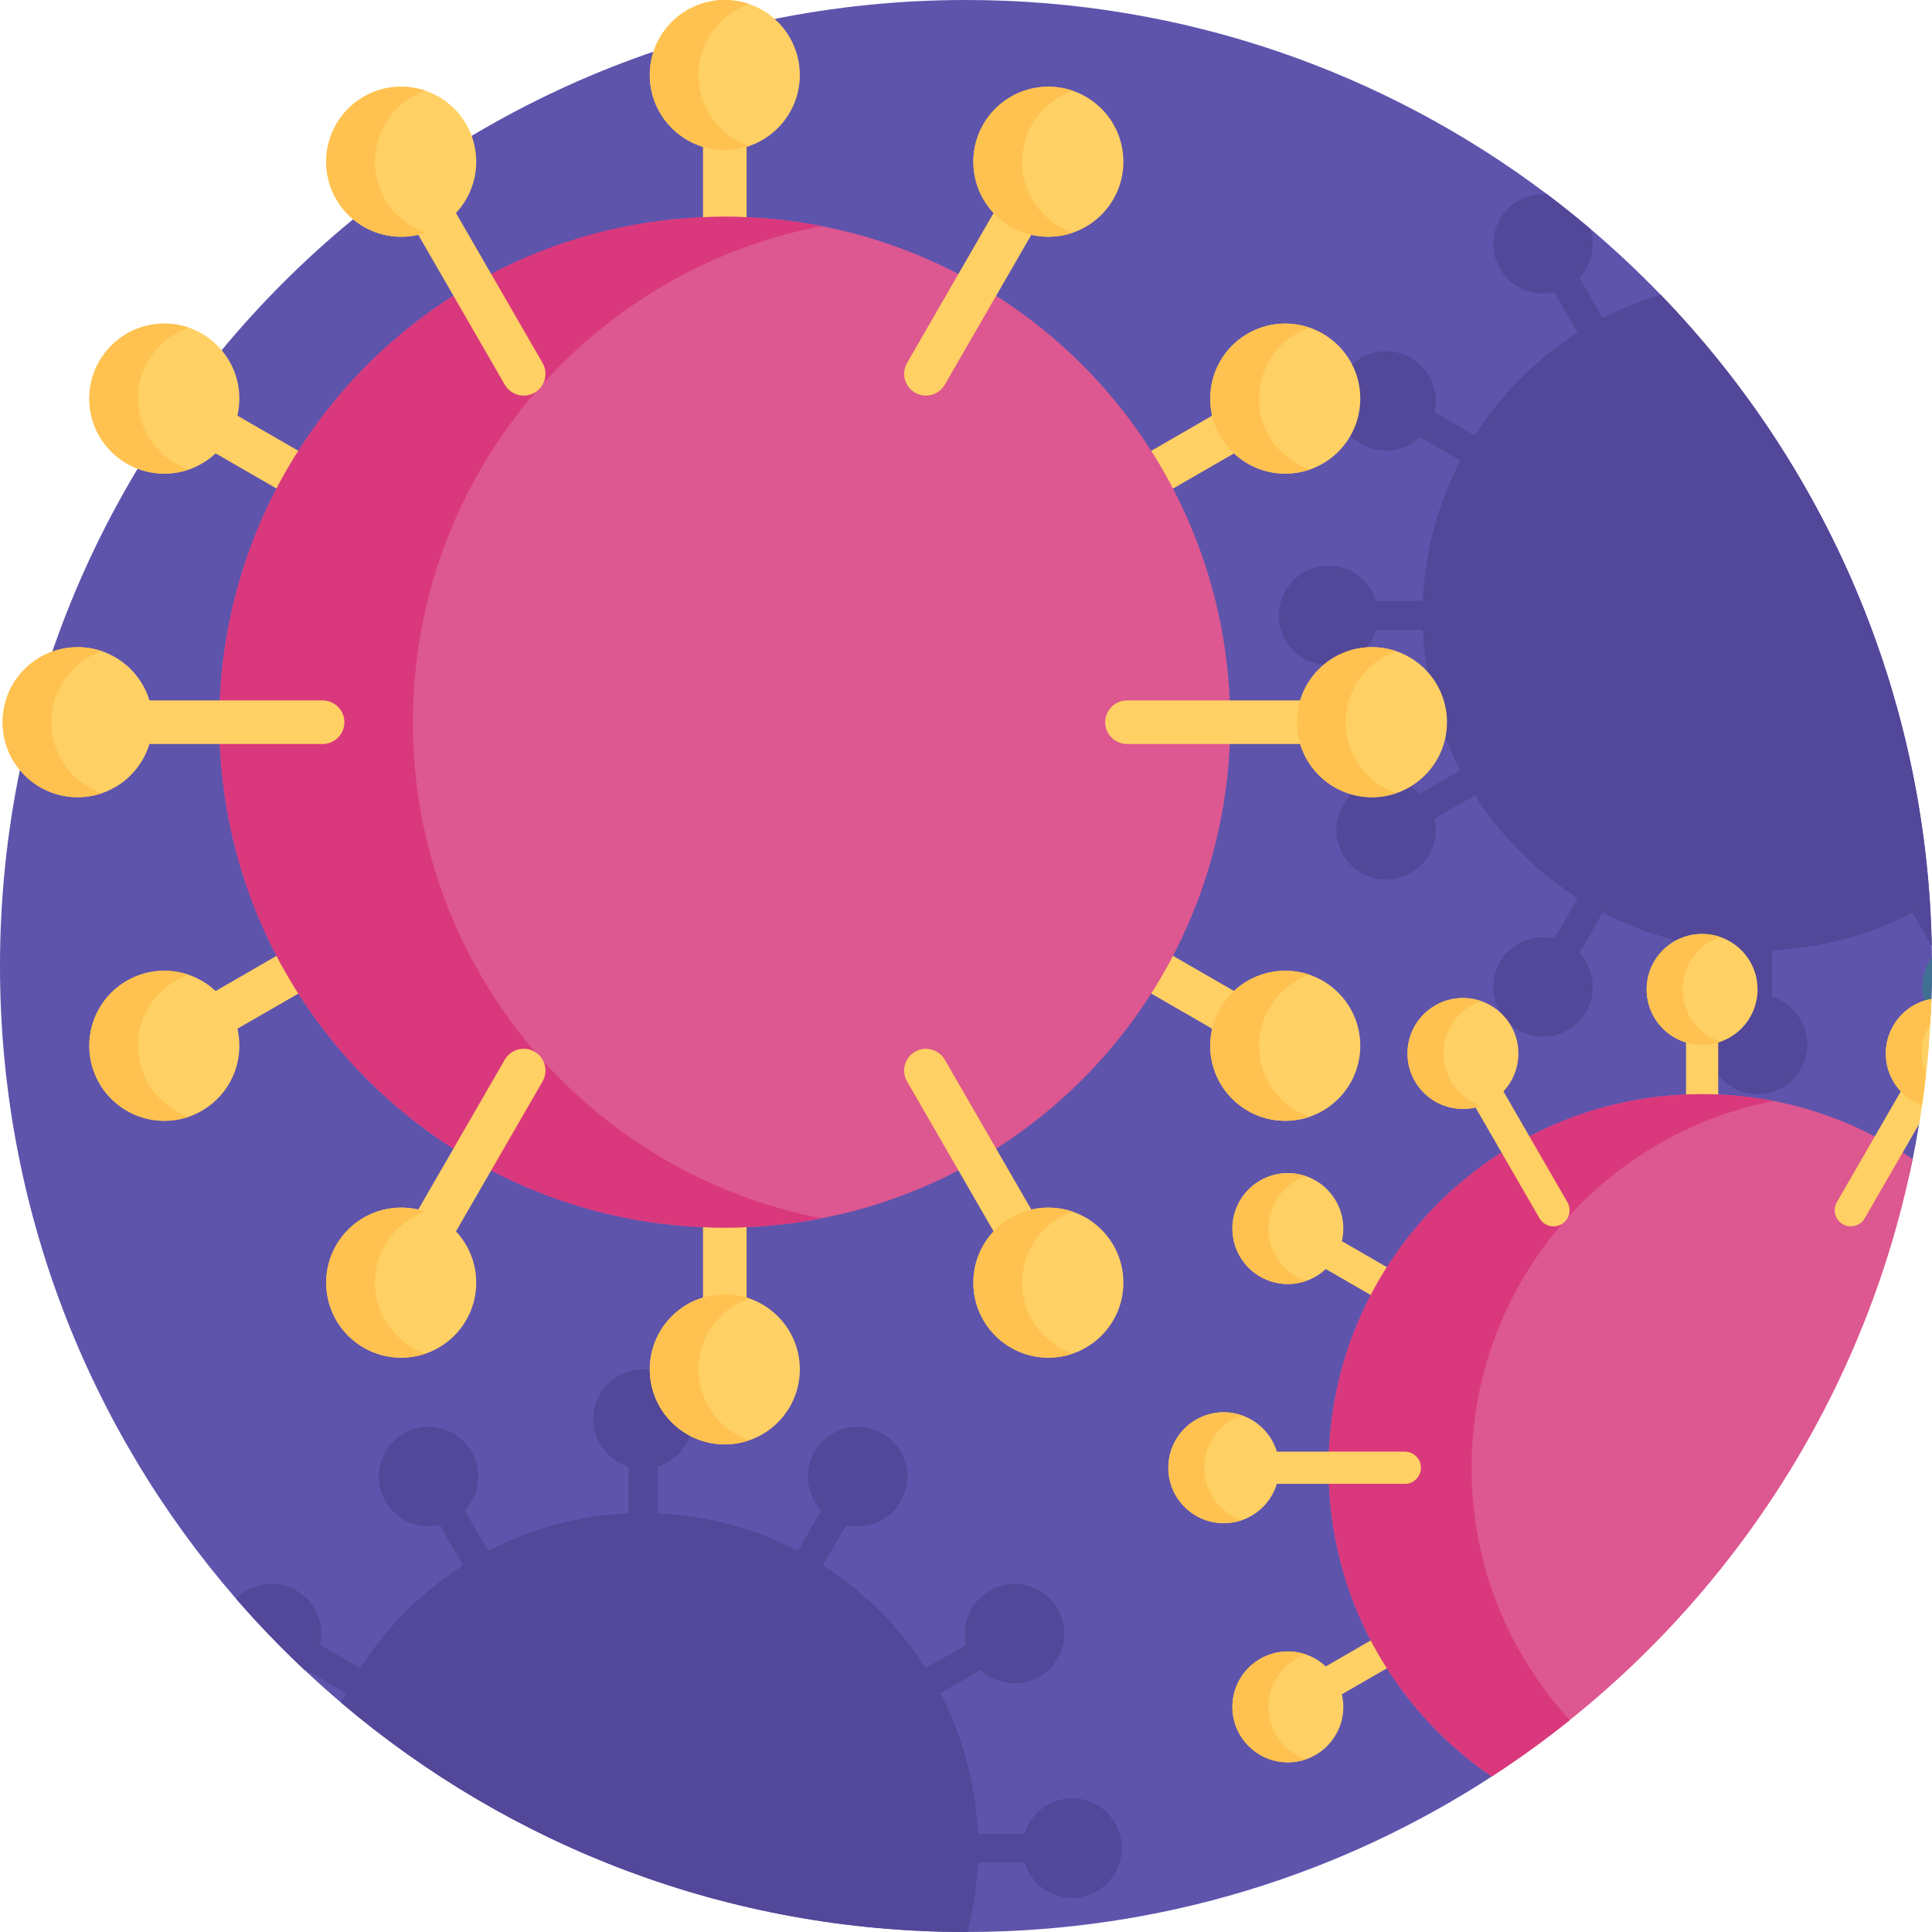 <svg id="Capa_1" enable-background="new 0 0 512 512" height="512" viewBox="0 0 512 512" width="512" xmlns="http://www.w3.org/2000/svg"><g><path d="m512 256c0 2.92-.05 5.82-.15 8.72v.01c-.04 1.39-3.735 3.713-3.805 5.093-.05.84-.09 1.69-.14 2.52-.1 1.68-.22 3.37-.35 5.04-.22 2.77-.48 5.53-.79 8.28-.3 2.75-.66 5.49-1.05 8.22-.24 1.65 3.145 2.367 2.865 4.007-.51 3.12-1.08 6.22-1.7 9.29-12.12 59.74-60.877 66.085-106.707 102.835-6.62 5.31 2.317 56.125-4.823 60.765 0 .01-.01.01-.01.01-40 26-87.71 41.14-138.96 41.21h-.38c-63.14 0-120.95-22.87-165.59-60.76-3.27-2.78-6.47-5.63-9.59-8.57-6.4-6.01-12.5-12.35-18.26-18.99-38.97-44.92-62.56-103.55-62.56-167.68 0-141.38 114.62-256 256-256 57.82 0 111.16 19.17 154.02 51.5 3.92 2.96 7.75 6.02 11.49 9.19 6.47 5.49 12.66 11.3 18.56 17.39 43.39 44.89 70.52 105.6 71.87 172.63.03 1.02.04 2.04.05 3.06.01.74.01 1.49.01 2.23z" fill="#5e54ac"/><path d="m512 256c0 2.92-.05 5.82-.15 8.72v.01c-.04 1.39-.1 2.79-.17 4.17-.17-.25-.33-.5-.48-.76-2.69-4.66-2.21-10.29.79-14.37.01.74.01 1.49.01 2.23z" fill="#407093"/><path d="m469.6 251.8v12.37c5.41 1.64 9.35 6.66 9.35 12.61 0 7.28-5.9 13.18-13.18 13.18s-13.18-5.9-13.18-13.18c0-5.95 3.94-10.97 9.36-12.61v-12.37c-13.39-.57-26.01-4.1-37.22-9.96l-6.18 10.7c3.86 4.13 4.77 10.45 1.79 15.6-3.64 6.3-11.7 8.46-18 4.82-6.31-3.64-8.47-11.7-4.83-18 2.98-5.15 8.9-7.53 14.41-6.25l6.18-10.7c-10.95-6.98-20.26-16.3-27.25-27.25l-10.7 6.18c1.29 5.51-1.09 11.44-6.24 14.41-6.31 3.64-14.37 1.48-18.01-4.82-3.64-6.31-1.48-14.37 4.83-18.01 5.15-2.97 11.47-2.07 15.59 1.8l10.7-6.18c-5.85-11.22-9.38-23.83-9.95-37.22h-12.38c-1.64 5.41-6.66 9.35-12.61 9.35-7.27 0-13.18-5.9-13.18-13.18s5.91-13.18 13.18-13.18c5.95 0 10.98 3.94 12.62 9.36h12.37c.57-13.39 4.1-26.01 9.95-37.22l-10.7-6.18c-4.12 3.86-10.44 4.77-15.59 1.79-6.31-3.64-8.47-11.7-4.83-18 3.64-6.31 11.7-8.47 18.01-4.83 5.15 2.98 7.53 8.9 6.24 14.41l10.7 6.18c6.99-10.95 16.3-20.27 27.25-27.25l-6.18-10.7c-5.51 1.29-11.43-1.09-14.41-6.25-3.64-6.3-1.48-14.36 4.83-18 2.42-1.4 5.09-1.94 7.68-1.72 3.92 2.96 7.75 6.02 11.49 9.19 1.43 4.54.26 9.52-2.96 12.95l6.18 10.7c4.87-2.53 9.99-4.64 15.34-6.26 43.39 44.89 70.52 105.6 71.87 172.63l-5.12-8.87c-11.22 5.86-23.83 9.39-37.22 9.96z" fill="#524798"/><path d="m297.29 489.76c0 7.28-5.9 13.18-13.18 13.18-5.95 0-10.97-3.94-12.61-9.35h-12.38c-.26 6.33-1.2 12.49-2.74 18.41h-.38c-63.14 0-120.95-22.87-165.59-60.76.4-.85.82-1.69 1.26-2.52l-10.7-6.18c-.05.05-.1.09-.15.13-6.4-6.01-12.5-12.35-18.26-18.99 4.11-4.18 10.68-5.24 15.99-2.17 5.15 2.97 7.53 8.89 6.25 14.4l10.7 6.18c6.98-10.95 16.3-20.26 27.25-27.24l-6.18-10.71c-5.51 1.29-11.44-1.09-14.41-6.24-3.64-6.31-1.48-14.37 4.82-18.01 6.31-3.64 14.37-1.48 18.01 4.83 2.97 5.15 2.07 11.47-1.8 15.6l6.18 10.7c11.22-5.86 23.83-9.39 37.22-9.96v-12.37c-5.41-1.64-9.35-6.67-9.35-12.61 0-7.28 5.9-13.18 13.18-13.18s13.18 5.9 13.18 13.18c0 5.94-3.94 10.97-9.35 12.61v12.37c13.38.57 26 4.1 37.21 9.96l6.18-10.71c-3.86-4.12-4.76-10.44-1.79-15.59 3.64-6.31 11.7-8.47 18-4.83 6.31 3.64 8.47 11.7 4.83 18.01-2.98 5.15-8.9 7.53-14.41 6.24l-6.18 10.71c10.95 6.98 20.26 16.29 27.25 27.24l10.7-6.18c-1.28-5.51 1.1-11.43 6.25-14.4 6.3-3.64 14.36-1.48 18 4.82s1.48 14.37-4.82 18c-5.16 2.98-11.48 2.08-15.6-1.79l-10.7 6.18c5.85 11.21 9.38 23.83 9.95 37.22h12.38c1.64-5.41 6.66-9.36 12.61-9.36 7.28 0 13.18 5.91 13.18 13.18z" fill="#524798"/><g><g fill="#ffd064"><path d="m451.077 376.403c-2.357 0-4.267-1.91-4.267-4.267v-109.934c0-2.357 1.91-4.267 4.267-4.267s4.267 1.911 4.267 4.267v109.933c0 2.358-1.91 4.268-4.267 4.268z"/><path d="m449.45 383.1-4.05 7.52-106.24-61.34c-2.04-1.18-2.74-3.79-1.56-5.83s3.79-2.74 5.83-1.56z"/><path d="m446.36 396.61-102.93 59.43c-.67.39-1.4.57-2.13.57-1.47 0-2.91-.76-3.7-2.13-1.18-2.04-.48-4.65 1.56-5.83l103.11-59.53z"/></g><path d="m506.88 307.18c-13.87 68.37-55 126.85-111.54 163.61-26.12-17.82-43.26-47.83-43.26-81.83 0-54.67 44.32-99 99-99 20.7 0 39.91 6.35 55.8 17.22z" fill="#dd5790"/><path d="m389.98 388.96c0 25.79 9.86 49.27 26.02 66.89-6.62 5.31-13.51 10.29-20.65 14.93-26.12-17.81-43.27-47.81-43.27-81.82 0-54.67 44.32-99 99-99 6.48 0 12.81.62 18.95 1.82-45.62 8.83-80.05 48.99-80.05 97.18z" fill="#da387d"/><path d="m411.688 324.999c-1.475 0-2.909-.765-3.699-2.134l-23.989-41.546c-1.178-2.041-.479-4.651 1.562-5.83s4.651-.479 5.83 1.562l23.989 41.546c1.178 2.041.479 4.651-1.562 5.83-.673.388-1.407.572-2.131.572z" fill="#ffd064"/><path d="m372.296 393.235h-47.984c-2.357 0-4.267-1.91-4.267-4.267s1.91-4.267 4.267-4.267h47.984c2.357 0 4.267 1.91 4.267 4.267s-1.91 4.267-4.267 4.267z" fill="#ffd064"/><path d="m511.19 276.46c-.22 2.77-.48 5.53-.79 8.28-.3 2.75-.66 5.49-1.05 8.22-.24 1.65-.49 3.29-.77 4.93l-14.41 24.97c-.79 1.37-2.23 2.13-3.7 2.13-.72 0-1.46-.18-2.13-.57-2.04-1.18-2.74-3.79-1.56-5.83l23.98-41.54c.12-.21.26-.41.43-.59z" fill="#ffd064"/><g><g><circle cx="341.297" cy="452.346" fill="#ffd064" r="14.696"/></g><g><circle cx="451.077" cy="262.202" fill="#ffd064" r="14.696"/></g><g><circle cx="387.696" cy="279.185" fill="#ffd064" r="14.696"/></g><g><circle cx="341.297" cy="325.584" fill="#ffd064" r="14.696"/></g><g><circle cx="324.314" cy="388.965" fill="#ffd064" r="14.696"/></g><g><path d="m511.85 264.73c-.32 9.56-1.16 18.97-2.5 28.23-.76-.28-1.51-.63-2.24-1.05-7.03-4.06-9.44-13.04-5.38-20.07 2.25-3.9 6.01-6.37 10.12-7.11z" fill="#ffd064"/></g></g><g><g><path d="m346.073 466.248c-6.517 2.25-13.924-.36-17.503-6.554-4.06-7.029-1.652-16.021 5.377-20.075 3.828-2.213 8.242-2.506 12.119-1.177-.878.305-1.737.695-2.573 1.177-7.029 4.054-9.437 13.046-5.377 20.075 1.848 3.195 4.72 5.438 7.957 6.554z" fill="#ffc250"/></g><g><path d="m455.849 276.097c-1.494.518-3.103.799-4.773.799-8.114 0-14.692-6.578-14.692-14.698 0-8.114 6.578-14.692 14.692-14.692 1.67 0 3.28.28 4.773.799-5.773 1.975-9.919 7.45-9.919 13.894.001 6.449 4.146 11.923 9.919 13.898z" fill="#ffc250"/></g><g><path d="m392.478 293.082c-6.523 2.25-13.936-.36-17.509-6.554-4.06-7.029-1.652-16.015 5.377-20.075 3.828-2.207 8.236-2.5 12.113-1.17-.878.299-1.738.689-2.567 1.17-7.029 4.06-9.437 13.046-5.377 20.075 1.849 3.201 4.72 5.444 7.963 6.554z" fill="#ffc250"/></g><g><path d="m343.494 338.31c.829.482 1.689.872 2.567 1.171-3.877 1.329-8.285 1.036-12.113-1.171-7.029-4.06-9.437-13.046-5.377-20.075 3.579-6.194 10.986-8.803 17.509-6.554-3.243 1.11-6.115 3.353-7.962 6.554-4.061 7.029-1.653 16.015 5.376 20.075z" fill="#ffc250"/></g><g><path d="m329.089 402.864c-1.494.512-3.103.793-4.773.793-8.12 0-14.698-6.578-14.698-14.692 0-8.12 6.578-14.698 14.698-14.698 1.67 0 3.28.28 4.773.792-5.773 1.981-9.925 7.456-9.925 13.906 0 6.444 4.151 11.918 9.925 13.899z" fill="#ffc250"/></g><g><path d="m511.85 264.72v.01c-.07 2.24-.18 4.47-.31 6.69-.09.14-.18.28-.26.42-2.36 4.09-2.53 8.84-.88 12.9-.3 2.75-.66 5.49-1.05 8.22-.76-.28-1.51-.63-2.24-1.05-7.03-4.06-9.44-13.04-5.38-20.07 2.25-3.9 6.01-6.38 10.12-7.12z" fill="#ffc250"/></g></g></g><g><path d="m192.079 368.67c-3.189 0-5.774-2.585-5.774-5.774v-343.012c0-3.188 2.585-5.774 5.774-5.774s5.774 2.585 5.774 5.774v343.012c0 3.189-2.585 5.774-5.774 5.774z" fill="#ffd064"/><path d="m340.602 282.918c-.98 0-1.972-.249-2.882-.774l-297.057-171.507c-2.762-1.594-3.708-5.125-2.113-7.887 1.594-2.762 5.126-3.708 7.887-2.113l297.057 171.506c2.762 1.594 3.708 5.125 2.113 7.887-1.069 1.852-3.009 2.888-5.005 2.888z" fill="#ffd064"/><path d="m43.556 282.918c-1.995 0-3.936-1.035-5.005-2.888-1.594-2.762-.648-6.293 2.113-7.887l297.057-171.506c2.762-1.594 6.292-.648 7.887 2.113 1.594 2.762.648 6.293-2.113 7.887l-297.058 171.506c-.909.525-1.902.775-2.881.775z" fill="#ffd064"/><circle cx="192.079" cy="191.39" fill="#dd5790" r="133.947"/><path d="m217.717 322.874c-8.298 1.617-16.867 2.458-25.635 2.458-73.977 0-133.95-59.964-133.95-133.942s59.972-133.95 133.95-133.95c8.768 0 17.338.841 25.635 2.458-61.712 11.952-108.306 66.282-108.306 131.492s46.594 119.532 108.306 131.484z" fill="#da387d"/><g fill="#ffd064"><path d="m138.787 104.846c-1.995 0-3.936-1.035-5.005-2.888l-32.456-56.211c-1.594-2.762-.648-6.293 2.113-7.887 2.761-1.595 6.293-.648 7.887 2.113l32.456 56.211c1.594 2.762.648 6.293-2.113 7.887-.909.526-1.902.775-2.882.775z"/><path d="m277.834 345.692c-1.995 0-3.936-1.035-5.005-2.888l-32.448-56.202c-1.594-2.762-.648-6.293 2.113-7.887 2.762-1.594 6.293-.648 7.887 2.113l32.448 56.202c1.594 2.762.648 6.293-2.113 7.887-.909.525-1.902.775-2.882.775z"/><path d="m85.491 197.167h-64.921c-3.189 0-5.774-2.585-5.774-5.774s2.585-5.774 5.774-5.774h64.921c3.189 0 5.774 2.585 5.774 5.774s-2.585 5.774-5.774 5.774z"/><path d="m363.585 197.167h-64.921c-3.189 0-5.774-2.585-5.774-5.774s2.585-5.774 5.774-5.774h64.921c3.189 0 5.774 2.585 5.774 5.774s-2.585 5.774-5.774 5.774z"/><path d="m106.32 345.692c-.98 0-1.972-.249-2.882-.774-2.761-1.594-3.707-5.126-2.113-7.887l32.456-56.211c1.594-2.761 5.125-3.708 7.887-2.113 2.761 1.594 3.707 5.126 2.113 7.887l-32.456 56.211c-1.069 1.851-3.01 2.887-5.005 2.887z"/><path d="m245.376 104.838c-.98 0-1.972-.249-2.882-.774-2.762-1.594-3.708-5.125-2.113-7.887l32.448-56.203c1.594-2.762 5.126-3.708 7.887-2.113 2.762 1.594 3.708 5.125 2.113 7.887l-32.448 56.203c-1.069 1.852-3.01 2.887-5.005 2.887z"/><g><g><circle cx="43.55" cy="277.143" r="19.883"/><circle cx="340.608" cy="105.637" r="19.883"/></g><g><circle cx="192.079" cy="19.884" r="19.883"/><circle cx="192.079" cy="362.896" r="19.883"/></g><g><circle cx="106.326" cy="42.861" r="19.883"/><circle cx="277.832" cy="339.919" r="19.883"/></g><g><circle cx="43.55" cy="105.637" r="19.883"/><circle cx="340.608" cy="277.143" r="19.883"/></g><g><circle cx="20.573" cy="191.39" r="19.883"/><circle cx="363.585" cy="191.39" r="19.883"/></g><g><circle cx="106.326" cy="339.919" r="19.883"/><circle cx="277.832" cy="42.861" r="19.883"/></g></g></g><g fill="#ffc250"><g><path d="m50.012 295.951c-8.817 3.044-18.839-.487-23.68-8.867-5.493-9.51-2.235-21.676 7.275-27.161 5.18-2.994 11.151-3.39 16.397-1.592-1.188.412-2.351.94-3.481 1.592-9.51 5.485-12.768 17.651-7.275 27.161 2.499 4.323 6.384 7.358 10.764 8.867z"/><path d="m347.077 124.44c-8.826 3.044-18.847-.487-23.689-8.867-5.493-9.51-2.235-21.668 7.275-27.161 5.18-2.986 11.151-3.382 16.397-1.584-1.188.404-2.351.932-3.472 1.584-9.51 5.493-12.768 17.651-7.283 27.161 2.499 4.33 6.384 7.365 10.772 8.867z"/></g><g><path d="m198.536 38.684c-2.021.701-4.198 1.081-6.458 1.081-10.978 0-19.878-8.9-19.878-19.886 0-10.979 8.899-19.879 19.878-19.879 2.26 0 4.438.379 6.458 1.081-7.811 2.672-13.42 10.079-13.42 18.798 0 8.726 5.609 16.132 13.42 18.805z"/><path d="m198.536 381.699c-2.021.701-4.198 1.081-6.458 1.081-10.978 0-19.878-8.908-19.878-19.886s8.9-19.886 19.878-19.886c2.26 0 4.438.379 6.458 1.08-7.811 2.681-13.42 10.087-13.42 18.806 0 8.717 5.609 16.124 13.42 18.805z"/></g><g><path d="m112.797 61.663c-8.826 3.044-18.855-.487-23.689-8.867-5.493-9.51-2.235-21.668 7.275-27.161 5.18-2.986 11.143-3.382 16.389-1.584-1.188.404-2.351.932-3.472 1.584-9.51 5.493-12.768 17.651-7.275 27.161 2.499 4.331 6.384 7.366 10.772 8.867z"/><path d="m284.3 358.72c-8.825 3.044-18.847-.487-23.689-8.867-5.493-9.502-2.227-21.668 7.275-27.153 5.18-2.994 11.151-3.39 16.406-1.592-1.188.412-2.351.94-3.481 1.592-9.51 5.485-12.768 17.651-7.283 27.153 2.499 4.33 6.384 7.366 10.772 8.867z"/></g><g><path d="m46.523 122.856c1.122.652 2.285 1.179 3.472 1.584-5.246 1.798-11.209 1.402-16.389-1.584-9.51-5.493-12.768-17.651-7.275-27.161 4.842-8.38 14.863-11.91 23.689-8.867-4.388 1.501-8.273 4.536-10.772 8.867-5.493 9.51-2.235 21.668 7.275 27.161z"/><path d="m343.588 294.359c1.13.652 2.293 1.18 3.481 1.592-5.254 1.798-11.226 1.402-16.406-1.592-9.51-5.493-12.768-17.651-7.275-27.161 4.842-8.38 14.863-11.91 23.68-8.867-4.38 1.509-8.265 4.545-10.764 8.867-5.485 9.51-2.227 21.668 7.284 27.161z"/></g><g><path d="m27.032 210.196c-2.021.693-4.198 1.072-6.458 1.072-10.987 0-19.886-8.9-19.886-19.878 0-10.987 8.9-19.886 19.886-19.886 2.26 0 4.438.379 6.458 1.072-7.811 2.681-13.428 10.087-13.428 18.814.001 8.718 5.617 16.125 13.428 18.806z"/><path d="m370.048 210.187c-2.029.701-4.207 1.081-6.467 1.081-10.978 0-19.878-8.9-19.878-19.878 0-10.987 8.9-19.886 19.878-19.886 2.26 0 4.438.379 6.467 1.08-7.811 2.672-13.428 10.079-13.428 18.806 0 8.718 5.617 16.125 13.428 18.797z"/></g><g><path d="m109.299 357.136c1.122.652 2.285 1.179 3.472 1.584-5.246 1.798-11.209 1.402-16.389-1.584-9.51-5.493-12.768-17.651-7.275-27.161 4.833-8.38 14.863-11.91 23.68-8.867-4.38 1.509-8.265 4.545-10.764 8.867-5.492 9.51-2.234 21.668 7.276 27.161z"/><path d="m280.811 60.079c1.122.651 2.285 1.179 3.472 1.584-5.246 1.798-11.217 1.402-16.397-1.584-9.502-5.493-12.768-17.651-7.275-27.161 4.842-8.38 14.863-11.91 23.689-8.867-4.388 1.501-8.273 4.536-10.772 8.867-5.485 9.51-2.227 21.668 7.283 27.161z"/></g></g></g></g></svg>